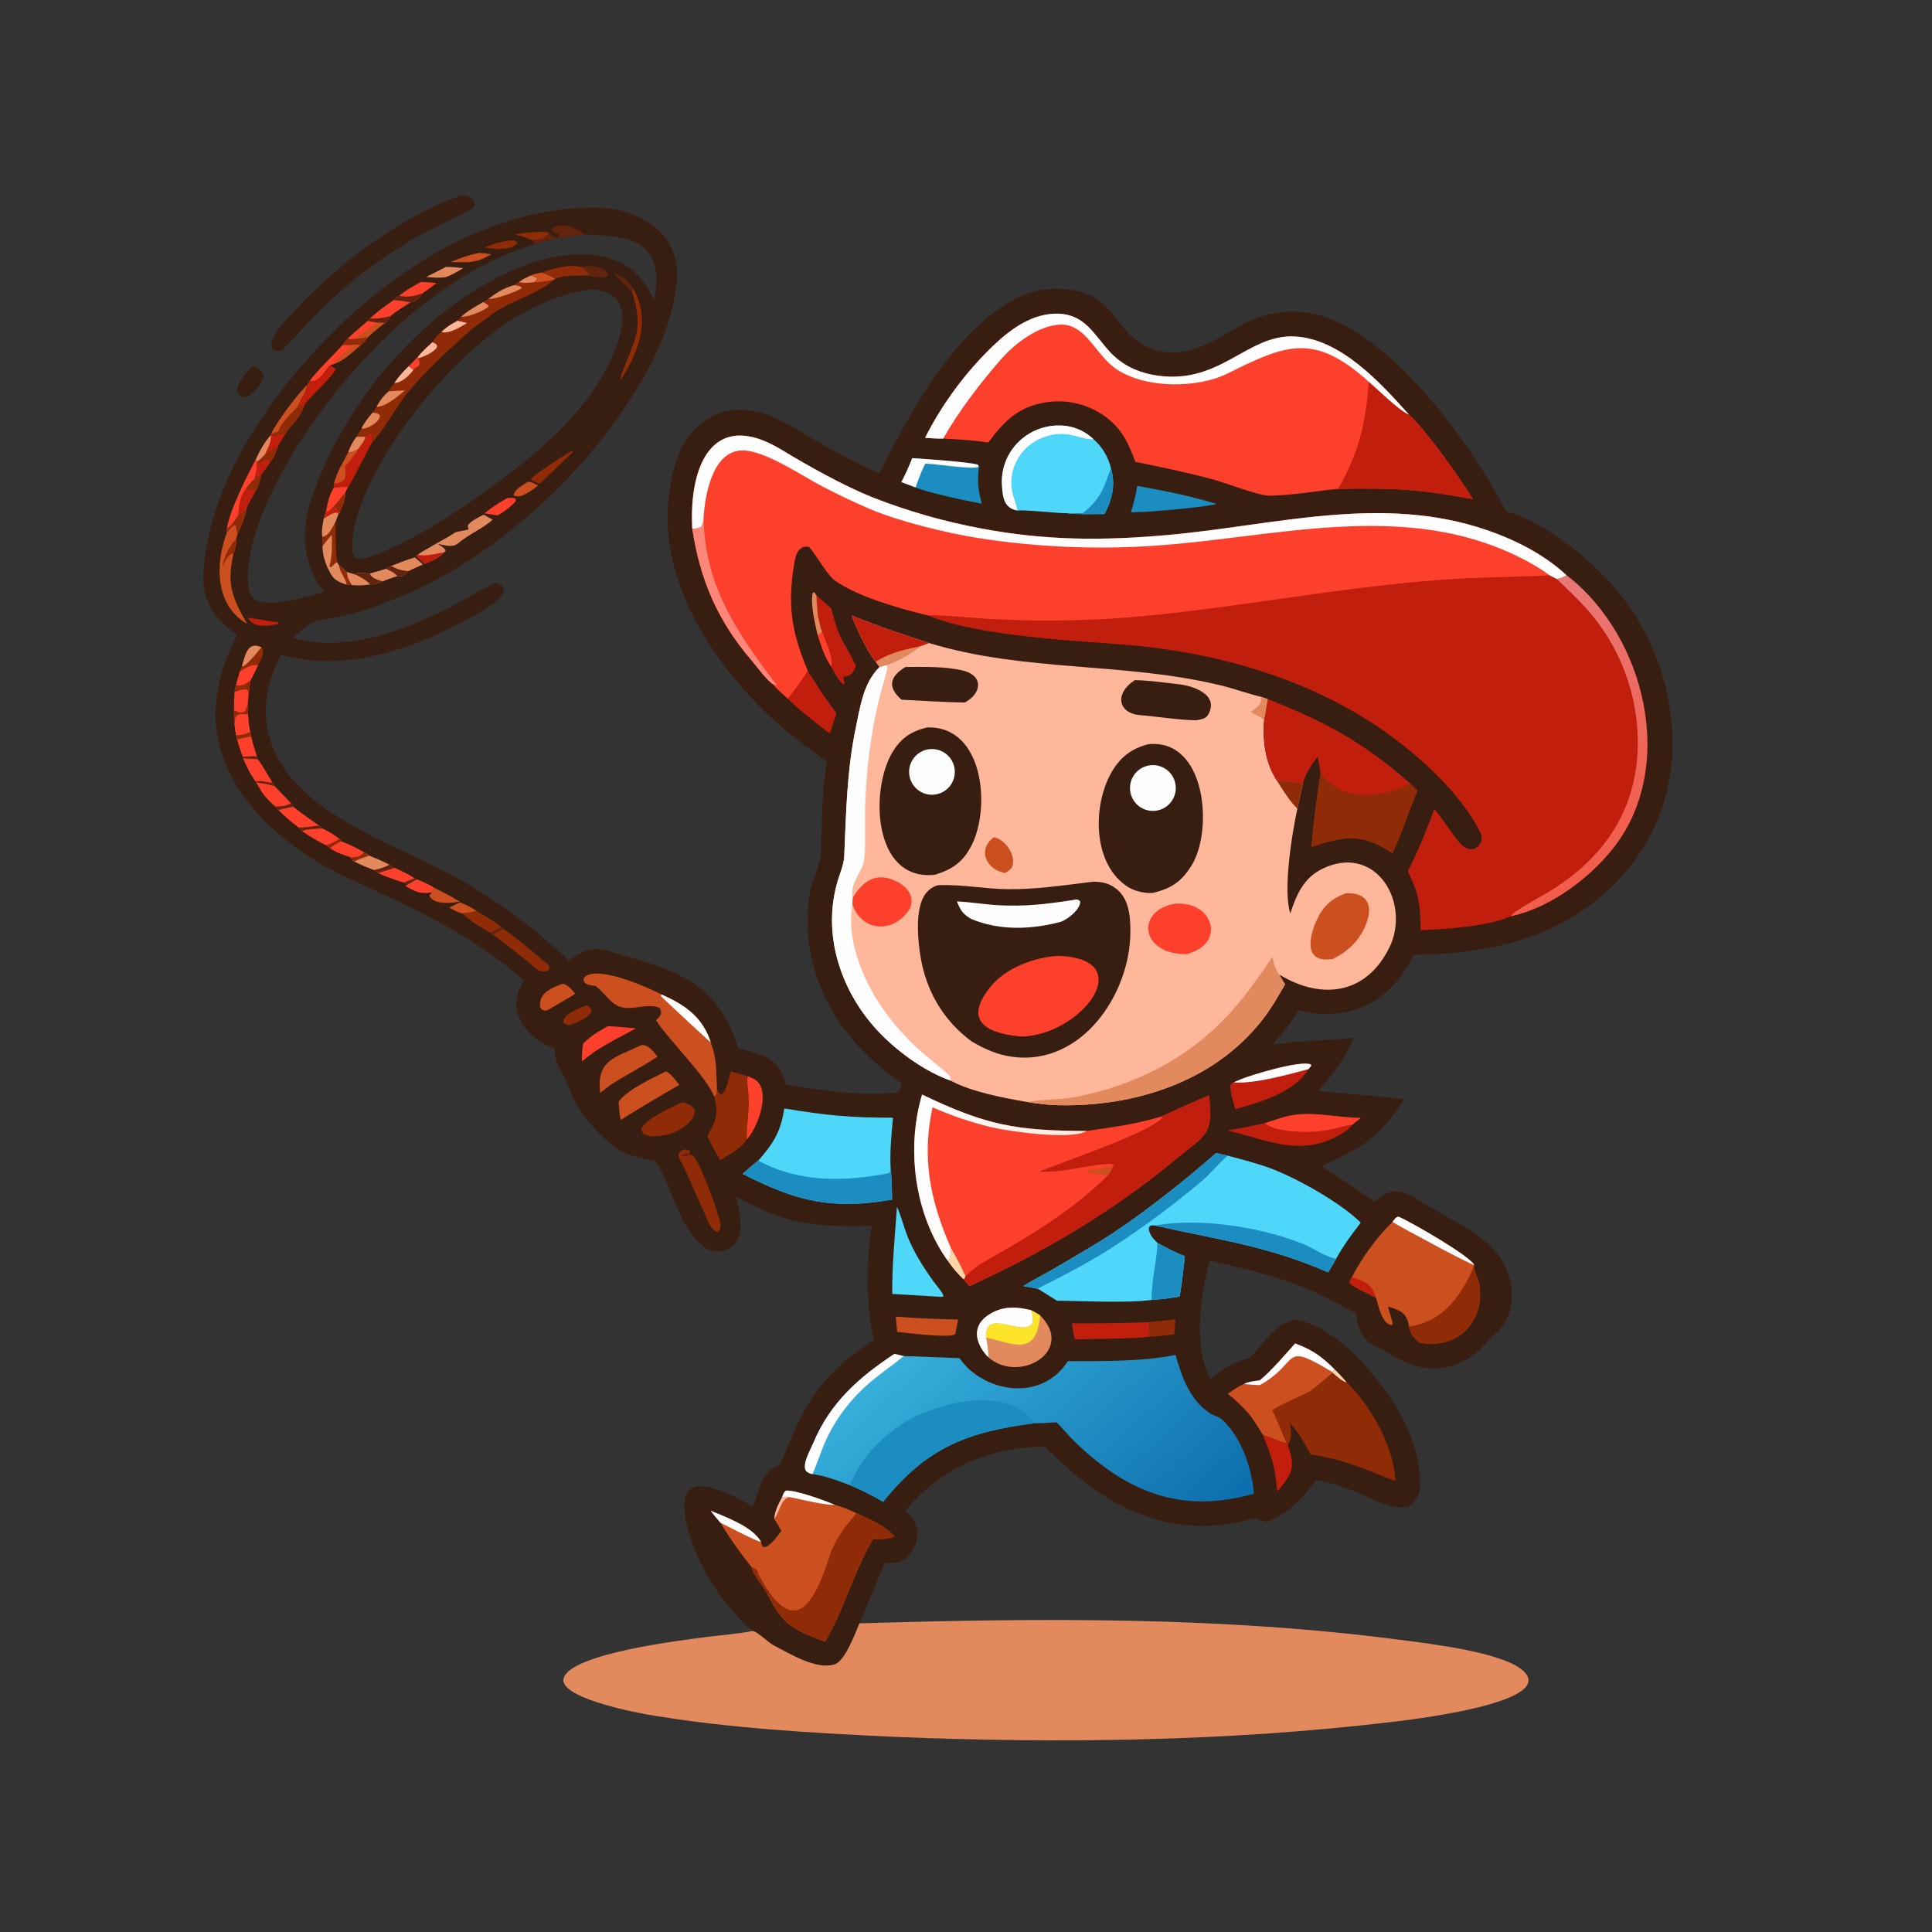 <svg xmlns="http://www.w3.org/2000/svg" xmlns:xlink="http://www.w3.org/1999/xlink" width="1440" height="1440" viewBox="0 0 1440 1440"><rect x="0" y="0" width="1440" height="1440" fill="#333333" stroke="none"/><path fill="#381E10" transform="scale(1.406 1.406)" d="M125.704 336.458C113.699 328.393 106.943 318.439 107.865 303.409C110.936 253.355 146.219 205.285 181.104 171.59C217.072 137.403 264.521 109.892 315.38 110.023C337.835 110.081 360.283 122.572 358.857 147.594C357.947 163.579 351.159 182.048 343.398 196.106C316.458 244.907 271.645 287.91 221.497 312.429C209.494 317.468 194.544 323.716 181.953 326.51C166.147 330.017 168.24 326.418 155.416 338.09C182.216 346.528 216.633 333.473 240.622 320.911C246.517 317.823 257.317 310.686 263.074 308.986C273.39 312.605 260.823 320.739 256.449 323.335C230.693 338.621 201.507 350.917 171.057 350.468C163.296 350.353 156.489 348.949 149.018 347.191C143.989 355.677 140.43 368.781 140.889 378.678C143.185 428.24 207.261 445.515 243.399 466.126C264.521 478.132 284.106 492.662 301.723 509.393C307.31 504.566 313.782 501.59 321.381 503.798C355.084 513.587 380.114 518.544 391.242 555.643C404.436 559.295 412.991 560.228 416.615 575.077C435.407 577.747 457.539 581.727 476.549 578.902L478.166 574.348C464.507 564.41 454.679 556.141 444.81 541.65C431.23 521.71 425.163 496.815 429.414 472.902C430.568 466.408 435.05 458.415 435.282 451.773C435.815 436.522 435.435 419.049 438.448 404.008C435.788 402 433.121 399.95 430.415 398.01C383.592 364.444 338.279 302.924 359.073 242.762C364.51 227.03 378.899 215.373 396.214 217.381C410.283 219.013 421.704 227.446 433.675 234.241C443.918 239.912 455.076 246.659 466.016 250.898C467.241 249.03 468.526 246.146 469.607 244.057C485.33 213.638 506.746 175.428 537.92 158.608C545.056 154.696 553.117 152.786 561.249 153.079C593.462 153.936 588.629 177.366 611.676 185.226C629.669 191.362 645.257 179.261 660.018 171.389C672.633 164.692 687.401 163.313 701.039 167.558C739.814 179.653 780.408 236.212 798.438 271.104C814.951 275.443 835.348 290.593 847.533 302.556C871.955 326.238 886.009 358.626 886.622 392.639C887.154 421.114 876.041 448.573 855.855 468.665C827.394 497.357 788.606 505.997 749.484 506.092C742.151 521.009 730.908 532.805 714.123 536.456C706.579 538.096 695.849 537.91 688.514 535.429C683.724 543.18 680.57 546.874 674.718 553.703C690.472 551.54 702.498 551.67 717.628 550.163C711.772 563.09 708.022 567.454 699.014 578.36C714.032 579.926 729.347 580.935 744.315 582.66C731.116 603.472 722.084 608.189 700.485 618.204C710.981 624.969 718.223 629.493 728.529 637.064C731.299 635.034 734.281 632.531 737.62 631.769C739.713 631.308 741.892 631.421 743.925 632.098C747.203 633.178 751.461 635.751 754.571 637.731C771.176 648.303 794.842 656.63 800.288 677.771C802.463 686.217 801.578 694.952 797.044 702.304C795.224 705.255 792.236 707.187 789.836 709.619C783.18 717.252 777.519 722.173 767.501 724.62C752.053 728.392 740.123 719.617 727.293 712.432C720.781 708.785 720.147 702.846 718.737 696.059C710.515 692.198 703.437 687.721 694.752 683.976C677.377 676.483 659.582 672.598 641.263 668.18C636.438 686.772 632.336 713.811 641.749 731.193C649.317 725.083 652.949 722.294 662.437 719.941C669.541 712.749 678.902 697.331 689.597 700.12C707.951 704.905 725.027 723.958 735.594 738.943C745.4 752.849 754.54 772.619 752.463 790.012C751.811 794.448 749.552 796.616 746.009 798.94C734.719 799.853 725.151 792.993 714.572 789.242C707.947 786.893 704.656 785.982 697.883 784.488C689.951 794.84 683.831 801.578 671.624 806.852L664.835 804.698C655.899 807.527 646.577 808.942 637.204 808.893C602.91 808.581 576.994 790.312 554.075 766.868C525.045 766.824 498.069 778.295 479.876 801.152C488.082 807.777 488.592 817.438 481.025 825.278C477.59 828.837 473.484 828.633 468.894 828.47C464.616 839.521 460.216 849.696 455.601 860.573C453.398 865.706 448.054 880.509 442.422 882.301C432.764 885.373 418.636 876.645 410.162 872.234C407.295 870.741 401.844 865.263 399.117 864.588C384.109 852.176 371.607 832.801 365.827 814.305C354.289 777.385 377.734 786.306 399.118 798.604C402.906 789.986 403.304 779.864 413.412 776.66C416.046 770.911 418.447 764.25 421.169 758.263C431.037 736.558 443.159 722.959 463.289 710.417C459.047 693.921 459.069 666.421 462.176 649.828C432.376 650.485 416.613 649.188 390.026 634.199C391.773 641.685 395.681 654.808 388.262 660.489C377.412 668.798 369.283 658.545 363.818 649.87C357.26 639.46 354.346 625.266 347.159 615.471C340.121 614.049 331.439 612.464 325.599 607.905C318.197 602.127 308.837 592.11 304.544 583.629C302.878 580.339 301.473 575.647 299.775 572.17C298.029 568.594 295.062 564.354 294.496 560.56L293.812 555.739C278.355 549.973 267.584 535.752 277.721 519.736C248.986 494.373 217.766 480.948 183.82 465.122C147.029 447.97 108.262 413.307 114.981 368.763C116.903 356.019 119.994 348.131 125.704 336.458ZM202.25 292.924C225.111 282.797 244.816 270.055 264.843 254.995C289.821 236.212 314.157 215.222 326.115 185.392C329.823 176.143 334.173 159.571 321.261 154.893C318.758 153.986 314.528 153.261 311.86 153.693C274.459 158.739 241.006 190.82 218.595 220.094C205.644 237.013 185.416 269.255 186.821 292.001C186.91 293.447 187.483 294.381 188.329 295.489C191.472 297.562 198.931 294.126 202.25 292.924ZM283.525 129.389C283.414 129.41 283.303 129.431 283.193 129.452C232.906 145.179 190.442 187.432 161.584 230.289C148.056 250.38 128.43 287.184 131.715 312.067C131.998 314.212 133.858 317.293 135.894 318.246C143.948 322.016 163.585 316.328 171.806 313.738C159.391 298.254 159.522 279.563 166.134 261.294C183.202 214.134 219.259 170.157 264.059 146.946C281.831 137.739 303.967 131.055 323.82 137.126C335.388 140.853 341.734 148.681 346.849 159.103C352.673 127.942 334.736 124.703 309.788 124.409C299.921 125.443 293.123 126.401 283.525 129.389Z"></path><path fill="#FEB79B" transform="scale(1.406 1.406)" d="M451.36 326.28C467.432 332.75 476.148 335.393 492.537 340.897C543.439 356.373 595.743 350.851 647.162 363.343C654.266 365.069 661.378 367.695 668.343 369.357L672.066 370.611C671.532 373.708 670.845 378.674 670.157 381.586C669.216 392.67 670.744 404.68 677.094 414.082C681.761 413.777 686.057 414.596 690.7 415.215L687.78 428.659C684.877 441.77 680.025 471.948 684.014 484.197C687.239 474.339 691.083 465.336 701.101 460.509C728.255 447.428 746.801 476.159 737.61 499.891C725.935 526.835 701.422 530.816 678.172 516.626C679.143 518.337 680.137 520.189 681.241 521.803C677.444 528.382 673.839 534.693 669.159 540.686C643.337 573.747 600.92 586.946 560.253 585.872C555.094 585.735 549.745 585.056 544.652 584.201C532.049 582.036 515.12 578.887 503.992 572.883C490.854 568.235 477.292 558.541 467.522 548.76C446.944 528.16 435.788 497.743 443.52 469.012C444.641 464.394 447.343 458.68 447.543 453.97C448.51 431.19 448.944 408.427 453.629 385.999C455.967 374.805 457.653 362.017 466.238 353.633L464.245 350.781C459.139 344.629 454.446 333.69 451.36 326.28Z"></path><path fill="#FDFDFD" transform="scale(1.406 1.406)" d="M469.098 352.592C469.739 352.971 470.542 353.231 470.455 353.746C469.666 358.424 467.222 365.608 466.107 370.213C464.227 377.965 462.711 385.802 461.565 393.696C459.818 405.752 458.821 417.904 458.579 430.082C458.467 437.969 458.991 448.031 458.165 455.604C457.444 462.221 450.327 467.589 452.048 476.04L451.892 479.434C448.47 497.131 457.117 518.607 466.842 533.06C473.227 542.491 480.835 551.034 489.465 558.465C493.76 562.126 498.403 565.741 502.615 569.493C503.831 570.575 504.015 571.244 503.992 572.883C490.854 568.235 477.292 558.541 467.522 548.76C446.944 528.16 435.788 497.743 443.52 469.012C444.641 464.394 447.343 458.68 447.543 453.97C448.51 431.19 448.944 408.427 453.629 385.999C455.967 374.805 457.653 362.017 466.238 353.633L469.098 352.592Z"></path><path fill="#E3895E" transform="scale(1.406 1.406)" d="M544.652 584.201C550.545 582.828 562.132 583.029 569.454 581.65C601.541 575.609 630.368 560.953 652.463 536.551C660.91 527.222 667.417 517.514 674.539 507.303C675.34 510.906 675.842 513.647 678.172 516.626C679.143 518.337 680.137 520.189 681.241 521.803C677.444 528.382 673.839 534.693 669.159 540.686C643.337 573.747 600.92 586.946 560.253 585.872C555.094 585.735 549.745 585.056 544.652 584.201Z"></path><path fill="#FC402B" transform="scale(1.406 1.406)" d="M452.048 476.04C457.767 466.347 465.266 461.8 476.185 467.739C481.258 470.498 485.237 475.812 482.127 481.974C473.903 494.827 457.018 494.296 451.892 479.434L452.048 476.04Z"></path><path fill="#C21E0E" transform="scale(1.406 1.406)" d="M451.36 326.28C467.432 332.75 476.148 335.393 492.537 340.897C491.177 341.389 488.694 342.379 487.391 342.716C483.239 346.499 474.457 351.079 469.098 352.592L466.238 353.633L464.245 350.781C459.139 344.629 454.446 333.69 451.36 326.28Z"></path><path fill="#E3895E" transform="scale(1.406 1.406)" d="M464.245 350.781C471.414 346.224 479.167 344.347 487.391 342.716C483.239 346.499 474.457 351.079 469.098 352.592L466.238 353.633L464.245 350.781Z"></path><path fill="#902B08" transform="scale(1.406 1.406)" d="M677.094 414.082C681.761 413.777 686.057 414.596 690.7 415.215L687.78 428.659C683.884 425.026 679.831 418.536 677.094 414.082Z"></path><path fill="#E3895E" transform="scale(1.406 1.406)" d="M668.343 369.357L672.066 370.611C671.532 373.708 670.845 378.674 670.157 381.586C667.841 379.99 665.497 378.745 663.046 377.377C666.184 375.015 669.315 373.624 668.343 369.357Z"></path><path fill="#381E10" transform="scale(1.406 1.406)" d="M577.001 467.697C580.925 467.077 585.348 467.498 588.895 469.319C598.465 474.292 599.316 484.908 599.231 494.46C598.937 527.264 573.323 564.939 537.011 560.274C528.899 559.232 522.199 556.223 515.158 552.134C500.308 541.221 491.074 525.629 488.042 507.47C486.506 498.269 484.904 481.59 490.631 473.797C492.232 471.618 495.409 469.277 498.11 469.201C509.862 468.87 522.369 471.212 534.085 471.366C548.3 471.553 562.951 469.462 577.001 467.697Z"></path><path fill="#FC402B" transform="scale(1.406 1.406)" d="M560.435 506.71C604.721 507.795 573.403 548.623 541.697 549.527C524.651 548.068 509.667 542.151 525.003 523.176C533.061 513.206 547.852 507.624 560.435 506.71Z"></path><path fill="#FDFDFD" transform="scale(1.406 1.406)" d="M568.441 477.174C570.504 476.779 571.114 476.402 572.597 477.793C573.036 481.971 565.517 487.843 561.961 488.771C546.46 492.816 529.699 493.431 514.727 487.088C510.176 484.373 509.175 482.504 507.281 477.858C514.053 478.125 522.01 479.469 529.072 479.861C543.307 480.652 554.57 479.294 568.441 477.174Z"></path><path fill="#381E10" transform="scale(1.406 1.406)" d="M608.527 394.555C639.363 391.117 643.39 440.061 631.578 458.954C626.237 467.496 621.032 470.775 611.713 473.253C607.829 473.933 601.596 472.438 598.285 470.397C579.076 458.557 579.063 427.26 589.145 409.571C593.817 401.375 599.728 396.912 608.527 394.555Z"></path><path fill="#FDFDFD" transform="scale(1.406 1.406)" d="M609.066 405.777C615.671 404.617 621.965 409.033 623.124 415.639C624.282 422.244 619.866 428.538 613.26 429.696C606.655 430.853 600.363 426.437 599.205 419.833C598.047 413.229 602.461 406.936 609.066 405.777Z"></path><path fill="#381E10" transform="scale(1.406 1.406)" d="M491.504 385.611C521.583 384.741 525.279 428.176 515.026 448.177C510.481 457.042 504.811 460.887 495.572 463.739C462.484 467.249 461.169 418.178 473.259 398.511C477.855 391.033 483.135 387.652 491.504 385.611Z"></path><path fill="#FDFDFD" transform="scale(1.406 1.406)" d="M492.337 397.188C496.657 396.572 500.974 398.325 503.642 401.778C506.31 405.232 506.916 409.852 505.229 413.877C503.542 417.901 499.822 420.708 495.49 421.228C488.894 422.018 482.891 417.353 482.027 410.767C481.163 404.18 485.76 398.125 492.337 397.188Z"></path><path fill="#381E10" transform="scale(1.406 1.406)" d="M601.547 360.557C609.366 360.681 616.928 361.853 624.689 362.698C632.904 363.593 646.659 368.447 640.322 379.082C639.135 381.073 636.17 381.487 634.132 381.847C626.017 381.806 612.781 379.766 604.315 379.1C592.895 378.203 590.469 367.783 601.547 360.557Z"></path><path fill="#CB4F1F" transform="scale(1.406 1.406)" d="M713.303 473.562C723.862 472.894 728.033 478.987 724.578 488.782C721.379 497.852 715.121 504.128 706.616 508.32C691.47 510.86 693.578 497.785 697.768 488.305C701.16 480.629 705.542 476.517 713.303 473.562Z"></path><path fill="#381E10" transform="scale(1.406 1.406)" d="M480.096 353.574C489.716 353.515 501.255 353.223 510.533 355.499C521.318 358.144 520.681 367.443 511.441 372.424C500.529 372.239 488.885 371.465 477.935 370.924C470.155 364.234 471.808 358.364 480.096 353.574Z"></path><path fill="#FC402B" transform="scale(1.406 1.406)" d="M622.484 479.129C630.084 478.313 638.799 481.343 641.368 489.188C642.335 492.059 642.072 495.202 640.641 497.872C638.228 502.418 633.76 504.301 629.151 505.791C604.969 506.242 601.603 483.14 622.484 479.129Z"></path><path fill="#CB4F1F" transform="scale(1.406 1.406)" d="M526.809 443.811C532.628 444.898 537.911 452.283 536.948 458.223C536.559 460.618 534.797 461.531 532.918 462.758C523.978 461.647 517.261 451.146 526.809 443.811Z"></path><path fill="#C21E0E" transform="scale(1.406 1.406)" d="M366.985 280.293C365.154 247.223 377.557 216.122 414.348 238.444C428.499 247.03 447.129 257.47 462.492 263.642C481.155 270.958 500.47 276.485 520.178 280.151C554.198 286.601 584.666 286.681 618.935 283.626C675.719 278.565 732.501 261.742 788.489 281.106C803.649 286.349 818.574 293.946 830.432 304.935C872.378 337.139 889.361 407.255 854.654 450.318C841.775 466.298 821.172 481.436 800.849 485.73C789.366 491.031 766.01 492.68 753.022 493.062C753.075 479.886 752.11 473.543 746.274 461.912C752.164 450.292 755.793 441.029 760.404 428.82C763.447 432.629 766.051 436.432 769.011 440.47C771.725 443.974 775.766 451.383 781.154 450.003C784.73 448.969 786.486 444.918 784.796 441.482C776.565 424.753 761.416 409.598 747.438 398.007C710.288 367.2 663.818 350.667 616.498 343.97C598.489 341.421 580.288 340.764 562.188 339.157C543.287 337.561 509.085 333.84 492.006 326.254C477.429 322.688 455.225 316.559 442.82 307.883C438.426 304.81 432.798 294.147 429.083 290.097C428.542 289.507 425.973 289.729 424.997 290.326C422.432 291.894 421.548 295.319 421.096 298.066C417.307 321.072 419.447 334.686 428.265 355.774C425.549 359.98 420.991 366.509 417.681 370.372C414.864 367.876 412.044 365.516 409.611 362.638C406.102 360.109 401.384 353.564 398.419 350.096C380.39 329.004 371.217 307.644 366.985 280.293Z"></path><path fill="#FC402B" transform="scale(1.406 1.406)" d="M366.985 280.293C365.154 247.223 377.557 216.122 414.348 238.444C428.499 247.03 447.129 257.47 462.492 263.642C481.155 270.958 500.47 276.485 520.178 280.151C554.198 286.601 584.666 286.681 618.935 283.626C675.719 278.565 732.501 261.742 788.489 281.106C803.649 286.349 818.574 293.946 830.432 304.935C828.277 306.306 827.863 306.389 825.359 306.981L821.416 304.939C807.01 305.863 792.67 305.819 778.297 306.509C762.094 307.313 745.926 308.709 729.825 310.695C683.544 315.953 635.318 324.95 589.156 327.943C568.053 329.215 546.896 329.294 525.785 328.18C518.61 327.816 498.181 325.816 492.006 326.254C477.429 322.688 455.225 316.559 442.82 307.883C438.426 304.81 432.798 294.147 429.083 290.097C428.542 289.507 425.973 289.729 424.997 290.326C422.432 291.894 421.548 295.319 421.096 298.066C417.307 321.072 419.447 334.686 428.265 355.774C425.549 359.98 420.991 366.509 417.681 370.372C414.864 367.876 412.044 365.516 409.611 362.638C406.102 360.109 401.384 353.564 398.419 350.096C380.39 329.004 371.217 307.644 366.985 280.293Z"></path><path fill="#FDFDFD" transform="scale(1.406 1.406)" d="M366.985 280.293C365.154 247.223 377.557 216.122 414.348 238.444C428.499 247.03 447.129 257.47 462.492 263.642C481.155 270.958 500.47 276.485 520.178 280.151C554.198 286.601 584.666 286.681 618.935 283.626C675.719 278.565 732.501 261.742 788.489 281.106C803.649 286.349 818.574 293.946 830.432 304.935C828.277 306.306 827.863 306.389 825.359 306.981L821.416 304.939C813.729 299.111 801.955 293.35 793.012 289.894C735.397 267.626 672.429 285.091 613.024 289.23C581.34 291.459 549.505 290.091 518.129 285.151C501.412 282.484 476.364 276.336 460.883 269.732C452.5 266.107 444.247 262.189 436.138 257.987C425.181 252.21 407.84 240.412 395.882 238.907C378.222 236.683 373.716 261.554 372.955 274.818C372.698 276.738 372.765 277.969 371.516 279.411C369.923 280.251 368.779 280.17 366.985 280.293Z"></path><path fill="#FE8679" transform="scale(1.406 1.406)" d="M366.985 280.293C368.779 280.17 369.923 280.251 371.516 279.411C372.765 277.969 372.698 276.738 372.955 274.818C373.676 304.766 385.125 326.358 402.15 350.194C404.348 353.27 410.011 361.272 412.373 363.609C411.115 362.993 410.953 362.74 409.611 362.638C406.102 360.109 401.384 353.564 398.419 350.096C380.39 329.004 371.217 307.644 366.985 280.293Z"></path><defs><linearGradient id="gradient_0" gradientUnits="userSpaceOnUse" x1="856.502" y1="455.496" x2="783.438" y2="333.741"><stop offset="0" stop-color="#F25D4B"></stop><stop offset="1" stop-color="#E87977"></stop></linearGradient></defs><path fill="url(#gradient_0)" transform="scale(1.406 1.406)" d="M830.432 304.935C872.378 337.139 889.361 407.255 854.654 450.318C841.775 466.298 821.172 481.436 800.849 485.73C802.322 482.986 815.958 475.805 819.817 473.505C850.499 455.216 868.934 428.52 868.212 391.353C867.655 367.843 859.363 345.172 844.619 326.851C839.249 320.248 831.583 312.95 825.359 306.981C827.863 306.389 828.277 306.306 830.432 304.935Z"></path><path fill="#FC402B" transform="scale(1.406 1.406)" d="M490.391 232.103C499.317 214.23 512.135 197.003 526.584 183.193C535.997 174.196 547.711 165.742 561.354 166.302C575.393 166.879 580.158 177.718 588.492 186.671C594.43 193.05 602.12 196.949 610.633 198.604C646.165 205.51 660.586 177.021 686.336 178.365C710.653 179.634 731.66 202.717 746.906 219.766C756.508 228.705 773.794 253.19 780.823 264.58C751.504 259.22 739.708 258.605 709.376 259.152C698.467 260.123 682.942 262.94 672.488 262.744C666.906 262.64 649.877 256.037 643.051 254.186C629.117 250.407 616.002 247.728 601.878 244.798C598.071 234.842 594.902 227.456 585.994 220.908C576.86 214.223 565.422 211.489 554.251 213.319C539.907 215.526 532.129 223.493 523.9 234.591C516.234 233.381 507.804 232.919 500.042 232.508C496.596 232.564 493.835 232.358 490.391 232.103Z"></path><path fill="#C21E0E" transform="scale(1.406 1.406)" d="M725.652 202.418C730.57 206.59 741.887 217.868 746.906 219.766C756.508 228.705 773.794 253.19 780.823 264.58C751.504 259.22 739.708 258.605 709.376 259.152C720.535 239.625 723.894 224.594 725.652 202.418Z"></path><path fill="#FDFDFD" transform="scale(1.406 1.406)" d="M490.391 232.103C499.317 214.23 512.135 197.003 526.584 183.193C535.997 174.196 547.711 165.742 561.354 166.302C575.393 166.879 580.158 177.718 588.492 186.671C594.43 193.05 602.12 196.949 610.633 198.604C646.165 205.51 660.586 177.021 686.336 178.365C710.653 179.634 731.66 202.717 746.906 219.766C741.887 217.868 730.57 206.59 725.652 202.418C696.149 175.806 681.342 182.904 650.361 198.171C633.432 206.513 601.673 206.157 587.755 192.322C579.805 185.028 574.154 171.658 562.142 172.07C550.546 172.469 538.034 182.078 530.724 190.391C520.152 202.411 507.765 218.557 500.042 232.508C496.596 232.564 493.835 232.358 490.391 232.103Z"></path><defs><linearGradient id="gradient_1" gradientUnits="userSpaceOnUse" x1="606.717" y1="840.538" x2="490.183" y2="708.135"><stop offset="0" stop-color="#0D6DAD"></stop><stop offset="1" stop-color="#35AFDA"></stop></linearGradient></defs><path fill="url(#gradient_1)" transform="scale(1.406 1.406)" d="M474.133 717.713L479.021 718.873C488.879 719.188 498.734 719.556 508.588 719.979C510.613 722.534 512.426 724.875 514.968 726.93C530.858 739.775 554.461 739.772 566.098 721.563C584.26 721.518 605.413 721.898 623.188 718.251C626.537 730.081 630.687 742.124 641.492 749.24C642.884 750.157 646.401 751.269 647.493 752.224C657.983 761.393 663.712 778.499 664.708 791.876C626.922 802.514 598.167 791.691 569.946 764.46C566.505 761.14 563.474 757.362 560.148 753.996C556.866 754.152 551.746 754.551 548.597 754.443C512.957 759.101 491.387 767.16 468.166 796.143C462.491 792.783 456.585 789.83 450.492 787.306C444.65 785.102 436.682 782.081 430.579 781.46C428.831 780.91 428.489 780.904 427.127 779.611C425.326 775.72 429.46 768.982 431.115 764.998C439.978 743.668 455.265 730.168 474.133 717.713Z"></path><path fill="#1B8DC1" transform="scale(1.406 1.406)" d="M450.492 787.306C456.498 774.006 462.76 766.553 474.35 757.571C491.451 744.32 533.259 732.652 548.597 754.443C512.957 759.101 491.387 767.16 468.166 796.143C462.491 792.783 456.585 789.83 450.492 787.306Z"></path><path fill="#FDFDFD" transform="scale(1.406 1.406)" d="M474.133 717.713L479.021 718.873C473.576 723.545 467.793 727.323 462.224 731.958C451.089 741.224 442.395 752.706 436.698 766.052C435.832 768.08 431.294 780.852 430.579 781.46C428.831 780.91 428.489 780.904 427.127 779.611C425.326 775.72 429.46 768.982 431.115 764.998C439.978 743.668 455.265 730.168 474.133 717.713Z"></path><path fill="#FC402B" transform="scale(1.406 1.406)" d="M488.795 580.235C522.886 596.551 538.582 599.405 576.145 599.548C592.269 597.061 600.166 596.402 615.963 591.78C624.173 587.918 632.468 584.241 640.843 580.753C643.658 601.887 638.395 601.924 623.659 614.194C589.959 642.25 553.613 663.56 513.894 681.798C513.113 680.895 511.506 679.132 510.87 678.242C507.41 674.945 505.34 672.479 502.618 668.611C500.566 665.783 498.692 662.831 497.006 659.771C484.005 636.097 481.181 606.092 488.795 580.235Z"></path><path fill="#C21E0E" transform="scale(1.406 1.406)" d="M615.963 591.78C624.173 587.918 632.468 584.241 640.843 580.753C643.658 601.887 638.395 601.924 623.659 614.194C589.959 642.25 553.613 663.56 513.894 681.798C513.113 680.895 511.506 679.132 510.87 678.242L511.868 676.589C514.996 673.126 519.705 669.981 523.764 667.708C546.596 654.921 568.291 641.72 587.147 623.26C588.12 622.157 589.308 619.593 590.025 618.197L590.752 617.503C588.172 615.565 566.042 620.432 561.418 620.769C557.561 621.049 555.051 621.274 550.819 621.193C564.404 615.322 606.323 601.801 616.083 592.749L615.963 591.78Z"></path><defs><linearGradient id="gradient_2" gradientUnits="userSpaceOnUse" x1="570.396" y1="626.874" x2="484.547" y2="623.281"><stop offset="0" stop-color="#FDE8DE"></stop><stop offset="1" stop-color="white"></stop></linearGradient></defs><path fill="url(#gradient_2)" transform="scale(1.406 1.406)" d="M488.795 580.235C522.886 596.551 538.582 599.405 576.145 599.548C567.97 604.575 534.627 599.733 525.253 597.497C514.659 594.929 504.315 591.418 494.347 587.005C488.46 613.95 493.186 636.829 504.201 661.749C504.013 664.711 504.077 665.938 502.618 668.611C500.566 665.783 498.692 662.831 497.006 659.771C484.005 636.097 481.181 606.092 488.795 580.235Z"></path><path fill="#FDD5A8" transform="scale(1.406 1.406)" d="M504.201 661.749C507.036 666.546 509.596 671.501 511.868 676.589L510.87 678.242C507.41 674.945 505.34 672.479 502.618 668.611C504.077 665.938 504.013 664.711 504.201 661.749Z"></path><path fill="#CB4F1F" transform="scale(1.406 1.406)" d="M574.422 621.238C579.74 620.058 584.613 618.912 590.025 618.197C589.308 619.593 588.12 622.157 587.147 623.26L574.422 621.238Z"></path><path fill="#4ED7F9" transform="scale(1.406 1.406)" d="M644.66 611.238L650.87 612.641C657.815 614.509 667.781 617.075 674.349 619.64C688.702 625.245 710.562 637.549 721.363 648.144C716.033 655.069 712.642 659.607 708.275 667.322C707.083 669.654 705.452 672.241 704.094 674.52C672.194 660.45 645.657 657.214 612.049 649.633C609.686 649.733 610.528 649.262 609.128 650.498C608.482 653.614 611.474 656.861 613.568 658.857C618.488 661.542 622.834 663.92 628.132 665.906C627.384 672.231 626.525 681.249 625.284 687.307C620.268 688.181 615.586 688.831 610.488 689.111C598.213 690.869 573.111 689.668 560.251 689.496C556.844 687.393 553.668 685.264 550.184 683.19C547.602 682.747 545.024 682.274 542.453 681.773C546.528 679.131 552.432 676.127 556.803 673.636C565.52 668.591 574.189 663.462 582.808 658.251C602.589 646.064 627.396 626.497 644.66 611.238Z"></path><path fill="#1B8DC1" transform="scale(1.406 1.406)" d="M644.66 611.238L650.87 612.641L650.247 613.137C646.714 616.006 641.889 621.976 637.617 625.635C622.858 638.138 607.342 649.719 591.157 660.312C580.036 667.55 568.339 673.883 556.487 679.862C554.262 680.984 552.312 681.856 550.184 683.19C547.602 682.747 545.024 682.274 542.453 681.773C546.528 679.131 552.432 676.127 556.803 673.636C565.52 668.591 574.189 663.462 582.808 658.251C602.589 646.064 627.396 626.497 644.66 611.238Z"></path><path fill="#1B8DC1" transform="scale(1.406 1.406)" d="M612.049 649.633C636.192 645.46 667.895 650.356 690.452 659.284C696.773 661.786 701.864 666.061 708.275 667.322C707.083 669.654 705.452 672.241 704.094 674.52C672.194 660.45 645.657 657.214 612.049 649.633Z"></path><path fill="#1B8DC1" transform="scale(1.406 1.406)" d="M613.568 658.857C618.488 661.542 622.834 663.92 628.132 665.906C627.384 672.231 626.525 681.249 625.284 687.307C620.268 688.181 615.586 688.831 610.488 689.111C610.388 678.185 613.278 668.839 613.568 658.857Z"></path><path fill="#CB4F1F" transform="scale(1.406 1.406)" d="M414.639 793.588C415.489 791.665 415.354 790.988 416.807 790.168C422.48 790.055 436.83 795.306 442.525 797.706C446.72 798.861 450.094 800.328 454.032 802.178C461.071 805.348 468.998 808.719 474.21 814.54C469.968 815.845 467.172 816.088 462.722 816.038C452.195 834.138 447.549 853.027 437.398 870.296C420.617 863.875 415.316 862.002 406.841 845.117C404.528 840.509 399.95 836.139 398.203 830.466C392.247 823.118 386.809 815.365 381.929 807.263C380.153 805.15 378.362 803.091 376.739 800.859C384.997 804.289 399.043 809.365 403.437 817.376C403.763 818.862 403.64 818.96 404.618 820.067L405.923 820.072C409.436 818.271 411.772 814.735 414.198 811.606C412.894 809.158 411.894 807.438 410.427 805.107C410.942 800.449 412.556 797.715 414.639 793.588Z"></path><path fill="#902B08" transform="scale(1.406 1.406)" d="M454.032 802.178C461.071 805.348 468.998 808.719 474.21 814.54C469.968 815.845 467.172 816.088 462.722 816.038C452.195 834.138 447.549 853.027 437.398 870.296C420.617 863.875 415.316 862.002 406.841 845.117C404.528 840.509 399.95 836.139 398.203 830.466C400.392 831.528 401.146 831.902 402.139 834.012L401.495 833.542C418.787 866.901 430.209 855.013 439.269 826.364C442.47 816.245 447.282 810.119 454.032 802.178Z"></path><path fill="#FDFDFD" transform="scale(1.406 1.406)" d="M376.739 800.859C384.997 804.289 399.043 809.365 403.437 817.376C401.005 817.249 385.87 809.017 381.929 807.263C380.153 805.15 378.362 803.091 376.739 800.859Z"></path><path fill="#FDFDFD" transform="scale(1.406 1.406)" d="M414.639 793.588C415.489 791.665 415.354 790.988 416.807 790.168C422.48 790.055 436.83 795.306 442.525 797.706C437.778 798.127 424.209 794.748 418.546 793.611C417.287 793.362 415.962 793.531 414.639 793.588Z"></path><path fill="#FEB79B" transform="scale(1.406 1.406)" d="M410.427 805.107C410.942 800.449 412.556 797.715 414.639 793.588C415.962 793.531 417.287 793.362 418.546 793.611C413.63 794.76 413.605 801.373 410.427 805.107Z"></path><path fill="#C21E0E" transform="scale(1.406 1.406)" d="M672.066 370.611C702.512 382.512 722.693 393.498 747.533 415.29L751.408 419.172C746.293 430.934 744.119 440.072 738.06 452.295C735.829 450.741 733.489 449.35 731.057 448.133C718.23 441.636 708.097 444.752 695.306 448.938C695.747 440.162 698.524 418.774 700.08 409.933C699.619 406.963 699.128 403.997 698.607 401.036C695.329 405.191 692.104 410.061 690.7 415.215C686.057 414.596 681.761 413.777 677.094 414.082C670.744 404.68 669.216 392.67 670.157 381.586C670.845 378.674 671.532 373.708 672.066 370.611Z"></path><path fill="#902B08" transform="scale(1.406 1.406)" d="M700.08 409.933C706.532 417.395 711.52 420.323 721.675 421.324C729.069 422.053 741.257 419.171 747.533 415.29L751.408 419.172C746.293 430.934 744.119 440.072 738.06 452.295C735.829 450.741 733.489 449.35 731.057 448.133C718.23 441.636 708.097 444.752 695.306 448.938C695.747 440.162 698.524 418.774 700.08 409.933Z"></path><path fill="#902B08" transform="scale(1.406 1.406)" d="M686.573 712.179C695.62 715.558 700.596 718.973 707.442 725.878C709.944 728.308 711.64 730.166 713.93 732.807C726.742 745.09 739.096 767.269 739.665 785.058C720.683 778.098 716.075 774.612 694.738 771.006C690.601 763.475 689.481 760.725 683.716 754.373C684.425 758.623 685.27 762.13 682.661 766.032L682.022 765.133C678.657 764.48 673.475 761.93 669.494 760.669C663.167 750.002 660.399 746.799 650.962 738.861C654.189 736.598 655.898 735.352 659.431 733.642C662.032 732.388 664.968 732.161 667.839 731.757C674.028 726.628 681.087 718.332 686.573 712.179Z"></path><path fill="#CB4F1F" transform="scale(1.406 1.406)" d="M686.573 712.179C695.62 715.558 700.596 718.973 707.442 725.878L706.324 727.37L706.417 727.695C704.327 729.442 696.183 736.524 694.452 737.456C687.991 740.934 680.824 743.448 674.46 747.46C677.079 753.308 679.6 759.2 682.022 765.133C678.657 764.48 673.475 761.93 669.494 760.669C663.167 750.002 660.399 746.799 650.962 738.861C654.189 736.598 655.898 735.352 659.431 733.642C662.032 732.388 664.968 732.161 667.839 731.757C674.028 726.628 681.087 718.332 686.573 712.179Z"></path><path fill="#FDFDFD" transform="scale(1.406 1.406)" d="M686.573 712.179C695.62 715.558 700.596 718.973 707.442 725.878L706.324 727.37C678.726 710.741 689.857 721.843 667.91 734.27C666.09 734.168 660.928 733.974 659.431 733.642C662.032 732.388 664.968 732.161 667.839 731.757C674.028 726.628 681.087 718.332 686.573 712.179Z"></path><path fill="#FDD5A8" transform="scale(1.406 1.406)" d="M707.442 725.878C709.944 728.308 711.64 730.166 713.93 732.807C711.855 732.69 708.197 729.165 706.417 727.695L706.324 727.37L707.442 725.878Z"></path><path fill="#4ED7F9" transform="scale(1.406 1.406)" d="M415.76 587.6C437.931 591.318 450.97 592.522 473.395 592.506C472.545 601.451 471.587 611.625 472.199 620.592C472.662 622.237 472.862 633.568 472.924 635.938C440.711 641.539 421.778 636.68 393.655 622.263C396.483 619.767 399.007 617.569 401.978 615.252C409.961 606.27 414.027 599.601 415.76 587.6Z"></path><path fill="#1B8DC1" transform="scale(1.406 1.406)" d="M393.655 622.263C396.483 619.767 399.007 617.569 401.978 615.252C423.087 626.792 447.201 626.573 470.306 622.08C471.53 621.842 471.734 621.542 472.199 620.592C472.662 622.237 472.862 633.568 472.924 635.938C440.711 641.539 421.778 636.68 393.655 622.263Z"></path><path fill="#CB4F1F" transform="scale(1.406 1.406)" d="M738.162 647.775C739.567 646.063 739.505 645.548 741.254 644.932C747.063 647.216 779.617 665.965 781.505 670.619L781.395 671.141C781.351 674.248 783.843 678.04 784.262 681.017C787.071 700.965 772.606 715.496 752.574 711.805C749.164 708.556 747.995 707.887 746.969 703.24C745.776 695.884 742.349 694.662 735.865 692.639C736.362 695.597 738.705 701.069 738.076 702.425C732.656 702.533 730.855 692.263 729.424 687.97C725.419 685.759 718.693 683.003 715.728 680.435C715.308 678.737 715.53 679.161 716.62 677.099C721.773 667.086 730.008 655.534 738.162 647.775Z"></path><path fill="#902B08" transform="scale(1.406 1.406)" d="M781.395 671.141C781.351 674.248 783.843 678.04 784.262 681.017C787.071 700.965 772.606 715.496 752.574 711.805C749.164 708.556 747.995 707.887 746.969 703.24C765.116 700.501 774.657 687.081 781.395 671.141Z"></path><path fill="#FDFDFD" transform="scale(1.406 1.406)" d="M738.162 647.775C739.567 646.063 739.505 645.548 741.254 644.932C747.063 647.216 779.617 665.965 781.505 670.619C778.68 670.059 742.057 650.239 738.162 647.775Z"></path><path fill="#C21E0E" transform="scale(1.406 1.406)" d="M729.424 687.97C725.419 685.759 718.693 683.003 715.728 680.435C715.308 678.737 715.53 679.161 716.62 677.099C723.221 678.955 727.531 680.776 729.424 687.97Z"></path><path fill="#4ED7F9" transform="scale(1.406 1.406)" d="M539.355 270.615C532.293 269.416 531.562 263.689 531.167 257.236C530.637 249.201 533.424 241.3 538.877 235.376C544.375 229.385 552.05 225.854 560.177 225.578C567.632 225.302 574.292 227.744 579.698 232.835C584.355 236.789 587.59 242.477 588.996 248.399C591.444 257.016 589.557 264.746 585.558 272.496C581.371 272.511 569.454 272.782 565.807 272.071C558.252 272.002 545.624 270.251 539.355 270.615Z"></path><path fill="#FDFDFD" transform="scale(1.406 1.406)" d="M539.355 270.615C532.293 269.416 531.562 263.689 531.167 257.236C530.637 249.201 533.424 241.3 538.877 235.376C544.375 229.385 552.05 225.854 560.177 225.578C567.632 225.302 574.292 227.744 579.698 232.835C575.943 233.025 571.411 231.315 567.656 230.559C558.908 228.799 549.471 231.845 543.291 238.255C538.408 243.3 535.825 250.137 536.153 257.151C536.401 262.014 538.355 265.873 539.355 270.615Z"></path><path fill="#1B8DC1" transform="scale(1.406 1.406)" d="M588.996 248.399C591.444 257.016 589.557 264.746 585.558 272.496C581.371 272.511 569.454 272.782 565.807 272.071C568.294 271.935 571.522 272.003 574.071 271.991C580.332 266.888 583.228 263.103 586.265 255.503C587.004 253.65 587.845 250.774 588.653 249.096L588.996 248.399Z"></path><path fill="#CB4F1F" transform="scale(1.406 1.406)" d="M315.837 522.706C313.611 522.361 311.814 522.35 310.078 521.018C309.117 519.267 309.216 520.145 309.608 518.319C315.877 511.066 343.34 523.428 350.625 527.136C362.093 532.246 371.494 538.266 376.095 550.593C376.333 551.235 376.556 551.883 376.765 552.536C380.205 561.808 379.525 567.084 380.07 576.851C380.065 579.419 380.269 579.595 378.782 581.571C373.935 570.101 356.454 553.577 347.751 540.947C349.839 538.886 351.496 537.233 349.664 534.348C346.309 532.593 339.988 533.69 336.147 534.163C324.565 535.588 323.382 528.825 315.837 522.706Z"></path><path fill="#FDFDFD" transform="scale(1.406 1.406)" d="M376.765 552.536C375.743 551.871 351.451 529.341 350.382 528.018L350.625 527.136C362.093 532.246 371.494 538.266 376.095 550.593C376.333 551.235 376.556 551.883 376.765 552.536Z"></path><path fill="#E3895E" transform="scale(1.406 1.406)" d="M523.855 719.47C516.554 711.741 514.851 702.261 525.176 696.322C532.288 692.231 539.115 692.689 546.712 694.593C548.117 695.385 550.121 696.428 551.394 697.334C570.278 716.076 540.295 733.891 523.855 719.47Z"></path><path fill="#FDFDFD" transform="scale(1.406 1.406)" d="M523.855 719.47C516.554 711.741 514.851 702.261 525.176 696.322C532.288 692.231 539.115 692.689 546.712 694.593C547.443 697.392 548.194 699.472 547.016 702.108C540.679 708.272 522.584 693.511 522.681 708.651C522.701 708.783 522.72 708.915 522.74 709.046C523.208 711.964 524.188 716.717 523.855 719.47Z"></path><path fill="#FCE528" transform="scale(1.406 1.406)" d="M546.712 694.593C548.117 695.385 550.121 696.428 551.394 697.334C549.338 719.392 537.704 712.404 522.74 709.046C522.72 708.915 522.701 708.783 522.681 708.651C522.584 693.511 540.679 708.272 547.016 702.108C548.194 699.472 547.443 697.392 546.712 694.593Z"></path><path fill="#902B08" transform="scale(1.406 1.406)" d="M387.249 568.114C390.273 568.671 393.455 569.71 396.421 570.595C399.86 571.903 401.894 572.689 403.369 576.277C406.53 583.962 401.114 598.222 395.902 603.98C392.68 608.995 386.841 611.968 381.773 614.966C379.091 610.515 377.252 606.978 374.945 602.371C379.786 593.092 380.926 591.654 378.782 581.571C380.269 579.595 380.065 579.419 380.07 576.851C380.462 578.693 380.543 579.23 382.096 580.14L383.058 579.759C385.617 576.634 386.362 572.039 387.249 568.114Z"></path><path fill="#FC402B" transform="scale(1.406 1.406)" d="M396.421 570.595C399.86 571.903 401.894 572.689 403.369 576.277C406.53 583.962 401.114 598.222 395.902 603.98C395.601 596.193 397.633 587.747 396.768 579.796C396.52 577.513 395.775 572.566 396.421 570.595Z"></path><path fill="#902B08" transform="scale(1.406 1.406)" d="M242.659 169.974L247.696 171.164C249.991 172.66 249.352 171.818 250.391 174.23C238.948 184.338 226.134 196.095 216.293 207.891C211.018 214.213 202.999 228.84 197.23 234.63C197.072 232.793 197.559 231.304 196.933 229.557C195.214 229.792 195.237 230.236 193.633 231.579L189.02 231.516C189.502 230.454 190.988 228.138 191.651 227.035C192.99 224.335 195.548 220.987 197.535 218.722C197.816 218.182 199.297 216.082 199.714 215.467C201.521 212.151 203.185 209.997 205.955 207.472C206.648 206.239 208.209 204.234 209.094 203.018C211.435 199.383 213.675 197.121 216.714 194.097L221.489 189.243C223.951 186.091 226.309 184.082 229.267 181.38C230.863 178.688 231.805 177.919 234.031 175.875C236.937 173.206 239.232 171.778 242.659 169.974Z"></path><path fill="#E3895E" transform="scale(1.406 1.406)" d="M205.955 207.472L214.636 206.965C210.893 210.11 205.357 214.85 200.426 215.672L199.714 215.467C201.521 212.151 203.185 209.997 205.955 207.472Z"></path><path fill="#E3895E" transform="scale(1.406 1.406)" d="M197.535 218.722C199.985 219.202 199.89 218.787 201.451 220.212C201.316 223.689 195.623 226.823 192.59 227.298L191.651 227.035C192.99 224.335 195.548 220.987 197.535 218.722Z"></path><path fill="#FEB79B" transform="scale(1.406 1.406)" d="M242.659 169.974L247.696 171.164C244.595 173.111 237.55 177.419 234.031 175.875C236.937 173.206 239.232 171.778 242.659 169.974Z"></path><path fill="#FEB79B" transform="scale(1.406 1.406)" d="M229.267 181.38C231.142 182.407 231.063 181.972 231.793 183.533C230.901 186.514 224.554 189.119 221.779 189.919L221.489 189.243C223.951 186.091 226.309 184.082 229.267 181.38Z"></path><path fill="#FEB79B" transform="scale(1.406 1.406)" d="M216.714 194.097L219.128 196.074C217.007 199.024 212.917 202.978 209.094 203.018C211.435 199.383 213.675 197.121 216.714 194.097Z"></path><path fill="#FC402B" transform="scale(1.406 1.406)" d="M216.714 194.097L221.489 189.243L221.779 189.919C222.263 192.328 222.691 192.274 221.847 194.006L221.444 194.243C220.388 194.87 219.86 195.075 219.128 196.074L216.714 194.097Z"></path><path fill="#C21E0E" transform="scale(1.406 1.406)" d="M670.549 595.396C673.443 594.432 676.354 593.532 679.245 592.577C692.949 588.048 707.482 592.554 721.366 592.617L716.989 596.133C715.567 597.906 713.442 599.716 711.488 600.883C689.123 614.227 671.362 603.801 650.656 599.353C657.314 598.176 663.947 596.857 670.549 595.396Z"></path><path fill="#FC402B" transform="scale(1.406 1.406)" d="M670.549 595.396C673.443 594.432 676.354 593.532 679.245 592.577C692.949 588.048 707.482 592.554 721.366 592.617L716.989 596.133C709.868 597.353 704.477 599.598 696.262 599.927C689.589 600.195 675.875 600.028 670.549 595.396Z"></path><path fill="#1B8DC1" transform="scale(1.406 1.406)" d="M483.595 242.879C489.248 243.21 514.324 244.94 518.459 246.377L518.884 247.505C518.111 256.046 518.344 258.624 520.435 267.017C512.544 265.544 492.531 261.38 485.351 258.393L477.83 255.571C480.156 251.085 481.74 247.551 483.595 242.879Z"></path><path fill="#FDFDFD" transform="scale(1.406 1.406)" d="M483.595 242.879C489.248 243.21 514.324 244.94 518.459 246.377L518.884 247.505C515.067 249.004 496.488 245.939 490.471 245.752C488.224 250.361 487.066 253.596 485.351 258.393L477.83 255.571C480.156 251.085 481.74 247.551 483.595 242.879Z"></path><path fill="#4ED7F9" transform="scale(1.406 1.406)" d="M475.471 639.814C476.476 641.25 479.527 651.159 480.302 653.34C481.415 656.381 482.717 659.349 484.201 662.227C487.257 668.262 490.858 673.698 494.777 679.177C496.026 680.924 500.089 685.622 500.207 687.125L499.118 687.496C490.473 686.895 481.663 686.478 472.991 685.947C472.819 670.452 474.445 655.268 475.471 639.814Z"></path><path fill="#C21E0E" transform="scale(1.406 1.406)" d="M653.991 573.782C655.165 573.247 656.347 572.732 657.537 572.236C663.916 569.609 689.423 561.964 694.904 564.236L695.035 565.102L693.63 566.783C686.453 578.958 667.542 584.588 654.844 587.947C653.94 584.699 651.534 577.614 652.43 574.755C653.003 574.344 653.373 573.972 653.991 573.782Z"></path><path fill="#FDFDFD" transform="scale(1.406 1.406)" d="M653.991 573.782C655.165 573.247 656.347 572.732 657.537 572.236C663.916 569.609 689.423 561.964 694.904 564.236L695.035 565.102L693.63 566.783C683.251 569.567 664.471 574.756 653.991 573.782Z"></path><path fill="#C21E0E" transform="scale(1.406 1.406)" d="M431.682 328.499C430.984 325.021 429.78 317.415 430.95 314.189L431.68 314.035L432.787 315.637C435.441 317.923 438.175 320.223 440.734 322.604C445.008 340.203 446.725 338.355 453.825 353.058C451.83 356.734 451.827 358.329 447.337 358.684C446.61 360.603 448.177 360.814 447.415 362.903C445.36 362.296 441.714 355.694 440.792 353.575C437.306 348.799 435.268 342.23 433.482 336.696C432.783 333.984 432.246 331.242 431.682 328.499Z"></path><path fill="#FC402B" transform="scale(1.406 1.406)" d="M435.826 335.048C437.83 340.111 441.729 348.37 440.792 353.575C437.306 348.799 435.268 342.23 433.482 336.696L435.826 335.048Z"></path><path fill="#E3895E" transform="scale(1.406 1.406)" d="M431.682 328.499C430.984 325.021 429.78 317.415 430.95 314.189L431.68 314.035L432.787 315.637C432.994 319.452 433.127 323.307 433.714 327.078L431.682 328.499Z"></path><path fill="#E3895E" transform="scale(1.406 1.406)" d="M433.714 327.078C434.323 329.725 434.86 332.53 435.826 335.048L433.482 336.696C432.783 333.984 432.246 331.242 431.682 328.499L433.714 327.078Z"></path><path fill="#902B08" transform="scale(1.406 1.406)" d="M281.268 146.103C283.018 145.304 285.005 144.931 286.889 144.482C289.594 145.357 292.052 146.154 294.395 147.863L293.596 148.272C286.887 154.604 273.935 158.629 265.821 163.374C260.399 166.545 255.525 170.744 250.391 174.23C249.352 171.818 249.991 172.66 247.696 171.164L242.659 169.974L244.56 167.834C247.745 164.905 252.386 162.317 256.169 160.115L258.979 158.356C263.785 154.851 266.88 152.84 272.536 151.153L275.042 149.588C277.071 148.001 278.959 147.226 281.268 146.103Z"></path><path fill="#E3895E" transform="scale(1.406 1.406)" d="M272.536 151.153C274.788 151.586 275.207 151.271 276.624 152.562C275.342 154.204 261.255 159.217 258.979 158.356C263.785 154.851 266.88 152.84 272.536 151.153Z"></path><path fill="#E3895E" transform="scale(1.406 1.406)" d="M256.169 160.115L258.831 161.836L258.98 162.61C256.494 164.747 247.706 168.402 244.56 167.834C247.745 164.905 252.386 162.317 256.169 160.115Z"></path><path fill="#CB4F1F" transform="scale(1.406 1.406)" d="M281.268 146.103C283.018 145.304 285.005 144.931 286.889 144.482C289.594 145.357 292.052 146.154 294.395 147.863L293.596 148.272C290.48 148.777 285.963 149.707 282.953 149.6C284.166 148.505 284.502 148.616 284.658 147.384C283.431 146.96 282.458 146.588 281.268 146.103Z"></path><path fill="#E3895E" transform="scale(1.406 1.406)" d="M281.268 146.103C282.458 146.588 283.431 146.96 284.658 147.384C284.502 148.616 284.166 148.505 282.953 149.6C279.613 149.921 278.417 150.229 275.042 149.588C277.071 148.001 278.959 147.226 281.268 146.103Z"></path><path fill="#C21E0E" transform="scale(1.406 1.406)" d="M428.265 355.774C433.028 363.213 437.995 371.164 443.447 378.105C442.217 381.68 441.036 385.272 439.902 388.88C434.423 384.763 422.197 375.285 417.681 370.372C420.991 366.509 425.549 359.98 428.265 355.774Z"></path><path fill="#1B8DC1" transform="scale(1.406 1.406)" d="M602.886 257.586C618.122 260.304 630.158 262.701 645.133 267.198C642.934 267.614 640.634 267.969 638.419 268.344C627.126 269.816 610.78 271.426 599.521 271.554C600.91 266.932 602.129 262.357 602.886 257.586Z"></path><path fill="#CB4F1F" transform="scale(1.406 1.406)" d="M353.071 567.918C355.67 569.153 358.305 572.843 360.131 575.134C351.258 580.177 342.477 585.382 333.794 590.747L329.002 593.737C328.4 589.998 328.129 587.752 327.93 583.978C333.081 577.27 345.516 571.741 353.071 567.918Z"></path><path fill="#CB4F1F" transform="scale(1.406 1.406)" d="M340.053 553.95C343.976 553.892 346.3 557.401 348.559 560.126C340.454 565.646 331.605 569.868 323.343 575.378L318.152 579.315C316.087 561.536 326.145 560.843 340.053 553.95Z"></path><path fill="#C21E0E" transform="scale(1.406 1.406)" d="M568.244 701.522C582.31 701.526 595.366 701.518 609.399 700.892C609.338 703.819 609.396 705.808 608.782 708.699C599.291 709.779 579.836 709.745 569.728 709.993C569.09 707.195 568.687 704.357 568.244 701.522Z"></path><path fill="#902B08" transform="scale(1.406 1.406)" d="M360.251 614.275C359.678 612.906 359.723 613.001 359.838 611.51C361.384 609.484 363.404 608.632 365.714 610.268L365.673 611.202L365.624 612.312L367.139 612.296C371.466 616.601 379.555 639.902 381.415 646.499C381.756 649.036 382.684 651.353 380.419 652.914C377.004 652.306 374.862 646.577 373.743 643.708C373.362 642.404 370.522 636.699 369.759 634.981C366.636 627.946 363.866 621.096 360.251 614.275Z"></path><path fill="#902B08" transform="scale(1.406 1.406)" d="M373.743 643.708C376.849 645.138 378.171 646.383 381.415 646.499C381.756 649.036 382.684 651.353 380.419 652.914C377.004 652.306 374.862 646.577 373.743 643.708Z"></path><path fill="#902B08" transform="scale(1.406 1.406)" d="M360.251 614.275C359.678 612.906 359.723 613.001 359.838 611.51C361.384 609.484 363.404 608.632 365.714 610.268L365.673 611.202L365.624 612.312C363.552 613.051 363.352 613.132 361.112 612.661L360.251 614.275Z"></path><path fill="#62240E" transform="scale(1.406 1.406)" d="M361.112 612.661L360.951 612.331C362.629 611.982 364.019 611.646 365.673 611.202L365.624 612.312C363.552 613.051 363.352 613.132 361.112 612.661Z"></path><path fill="#CB4F1F" transform="scale(1.406 1.406)" d="M126.275 273.175C127.797 271.748 129.332 270.336 130.881 268.938C130.015 273.986 128.001 278.419 125.94 283.083L125.215 285.444C125.416 288.352 124.857 290.726 123.803 293.438C120.013 310.029 123.183 316.936 130.982 330.682C113.896 320.859 114.037 298.862 120.204 282.457C120.087 281.043 120.104 281.409 120.328 279.989C122.4 279.306 124.903 275.128 126.275 273.175Z"></path><path fill="#902B08" transform="scale(1.406 1.406)" d="M126.275 273.175C127.797 271.748 129.332 270.336 130.881 268.938C130.015 273.986 128.001 278.419 125.94 283.083C124.765 280.678 125.933 280.126 124.605 278.253C123.201 278.556 121.282 281.209 120.204 282.457C120.087 281.043 120.104 281.409 120.328 279.989C122.4 279.306 124.903 275.128 126.275 273.175Z"></path><path fill="#902B08" transform="scale(1.406 1.406)" d="M117.829 300.216C119.637 293.491 120.799 291 125.215 285.444C125.416 288.352 124.857 290.726 123.803 293.438L122.483 293.614C120.544 294.96 119.071 298.081 117.829 300.216Z"></path><path fill="#902B08" transform="scale(1.406 1.406)" d="M361.366 584.385C363.8 584.534 367.152 586.029 368.241 588.339C368.653 593.695 362.154 598.126 357.878 600.061C354.062 601.788 350.341 602.08 346.247 602.487C343.315 601.991 340.305 601.874 340.005 598.382C342.35 593.049 355.652 587.182 361.366 584.385Z"></path><path fill="#CB4F1F" transform="scale(1.406 1.406)" d="M474.855 697.957C485.603 698.909 497.138 699.2 507.937 699.527L506.452 706.894L506.118 707.46C502.888 709.325 480.597 706.659 475.617 706.027C475.318 703.341 475.064 700.651 474.855 697.957Z"></path><path fill="#C21E0E" transform="scale(1.406 1.406)" d="M193.633 231.579C195.237 230.236 195.214 229.792 196.933 229.557C197.559 231.304 197.072 232.793 197.23 234.63C194.761 238.625 186.011 256.683 184.504 258.201C182.036 257.868 179.355 258.356 176.841 258.654L177.087 256.338C178.703 249.721 181.754 245.727 184.655 239.589C185.96 236.053 186.865 234.48 189.02 231.516L193.633 231.579Z"></path><path fill="#CB4F1F" transform="scale(1.406 1.406)" d="M184.655 239.589C186.414 240.011 187.902 238.889 189.903 238C188.511 240.887 185.185 244.542 183.028 247.12C183.188 253.267 184.063 255.533 177.087 256.338C178.703 249.721 181.754 245.727 184.655 239.589Z"></path><path fill="#E3895E" transform="scale(1.406 1.406)" d="M189.02 231.516L193.633 231.579C193.334 233.763 191.281 236.085 189.903 238C187.902 238.889 186.414 240.011 184.655 239.589C185.96 236.053 186.865 234.48 189.02 231.516Z"></path><path fill="#E3895E" transform="scale(1.406 1.406)" d="M256.409 272.811L261.164 275.536C256.091 280.049 248.433 283.296 243.009 287.895C239.957 290.481 236.295 289.076 232.113 288.339C233.713 289.489 235.578 290.363 236.274 291.866L235.518 292.724C232.303 296.084 229.496 296.983 225.299 298.814C223.937 297.669 221.464 295.913 220.8 294.493L221.484 294.025C223.733 292.117 237.866 284.741 241.34 282.228C241.797 281.897 246.824 281.152 248.397 280.635L247.943 278.762C248.874 276.457 254.156 274.022 256.409 272.811Z"></path><path fill="#C21E0E" transform="scale(1.406 1.406)" d="M221.484 294.025C224.933 295.148 231.731 293.434 235.518 292.724C232.303 296.084 229.496 296.983 225.299 298.814C223.937 297.669 221.464 295.913 220.8 294.493L221.484 294.025Z"></path><path fill="#C21E0E" transform="scale(1.406 1.406)" d="M669.494 760.669C673.475 761.93 678.657 764.48 682.022 765.133L682.661 766.032C687.01 778.182 684.954 781.129 677.183 790.633C675.495 776.128 674.889 774.485 669.494 760.669Z"></path><path fill="#FC402B" transform="scale(1.406 1.406)" d="M132.682 360.92C132.386 363.583 132.111 366.173 131.695 368.824L131.451 372.297L131.43 378.605C131.666 381.779 131.859 384.969 132.617 388.071L133.133 390.368C131.049 390.83 127.601 391.495 125.651 392.065L125.19 389.67C124.81 387.935 124.604 385.99 124.373 384.209C123.982 382.336 124.047 378.465 124.015 376.402C124.001 373.304 124.176 369.862 124.328 366.756L125.103 363.063C127.98 364.26 130.264 362.358 132.682 360.92Z"></path><path fill="#FC402B" transform="scale(1.406 1.406)" d="M124.373 384.209C124.431 378.183 126.003 378.498 131.43 378.605C131.666 381.779 131.859 384.969 132.617 388.071L133.133 390.368C131.049 390.83 127.601 391.495 125.651 392.065L125.19 389.67C124.81 387.935 124.604 385.99 124.373 384.209Z"></path><path fill="#902B08" transform="scale(1.406 1.406)" d="M125.19 389.67C128.678 389.644 129.377 389.477 132.617 388.071L133.133 390.368C131.049 390.83 127.601 391.495 125.651 392.065L125.19 389.67Z"></path><path fill="#902B08" transform="scale(1.406 1.406)" d="M132.682 360.92C132.386 363.583 132.111 366.173 131.695 368.824C131.698 367.352 131.892 366.786 131.056 365.624C129.038 365.044 126.642 366.127 124.328 366.756L125.103 363.063C127.98 364.26 130.264 362.358 132.682 360.92Z"></path><path fill="#902B08" transform="scale(1.406 1.406)" d="M124.015 376.402C128.971 379.176 130.715 377.513 131.451 372.297L131.43 378.605C126.003 378.498 124.431 378.183 124.373 384.209C123.982 382.336 124.047 378.465 124.015 376.402Z"></path><path fill="#902B08" transform="scale(1.406 1.406)" d="M176.974 268.336L180.054 271.953L179.401 272.464L177.898 276.499C177.999 281.683 177.717 293.485 178.794 298.015C177.238 298.758 176.864 299.334 175.709 300.585L175.025 300.555L174.701 300.019L173.445 300.564C171.885 296.459 171.11 293.939 170.949 289.565C170.843 287.76 170.811 286.417 170.855 284.61C170.469 280.612 170.886 278.949 171.624 275.003L172.754 271.432C174.474 271.026 175.653 269.595 176.974 268.336Z"></path><path fill="#E3895E" transform="scale(1.406 1.406)" d="M176.974 268.336L180.054 271.953L179.401 272.464L177.898 276.499C176.255 279.394 174.384 284.108 170.855 284.61C170.469 280.612 170.886 278.949 171.624 275.003L172.754 271.432C174.474 271.026 175.653 269.595 176.974 268.336Z"></path><path fill="#C21E0E" transform="scale(1.406 1.406)" d="M176.974 268.336L180.054 271.953L179.401 272.464L178.681 271.722C176.197 271.781 173.786 273.643 171.624 275.003L172.754 271.432C174.474 271.026 175.653 269.595 176.974 268.336Z"></path><path fill="#E3895E" transform="scale(1.406 1.406)" d="M170.949 289.565C172.51 287.582 174.175 285.339 175.895 283.524C175.977 289.645 176.231 294.037 174.701 300.019L173.445 300.564C171.885 296.459 171.11 293.939 170.949 289.565Z"></path><path fill="#FC402B" transform="scale(1.406 1.406)" d="M322.243 543.993C325.207 543.966 333.745 544.925 337.151 545.164C330.335 548.803 323.126 552.511 316.594 556.572C314.237 558.071 310.792 560.876 308.475 562.659C308.487 558.718 308.53 557.093 309.151 553.23C313.93 548.573 316.31 547.337 322.243 543.993Z"></path><path fill="#C21E0E" transform="scale(1.406 1.406)" d="M147.461 228.761C148.971 228.572 150.991 228.142 152.533 227.864C152.212 228.479 151.794 229.457 151.319 229.933C150.776 230.857 147.53 236.047 147.384 236.533C146.37 239.531 145.583 242.188 143.432 244.631C141.739 247.232 140.618 248.845 138.674 251.27L134.799 254.079C135.71 250.528 135.969 249.607 136.07 245.898L136.275 244.739L135.569 243.604C137.588 239.186 140.322 234.117 143.665 230.595L143.65 230.03C144.848 229.807 146.281 229.195 147.461 228.761Z"></path><path fill="#C21E0E" transform="scale(1.406 1.406)" d="M140.39 240.996C142.814 239.361 144.856 238.026 147.384 236.533C146.37 239.531 145.583 242.188 143.432 244.631C141.739 247.232 140.618 248.845 138.674 251.27L134.799 254.079C135.71 250.528 135.969 249.607 136.07 245.898L136.275 244.739C137.623 243.925 139.231 242.156 140.39 240.996Z"></path><path fill="#902B08" transform="scale(1.406 1.406)" d="M140.39 240.996C142.814 239.361 144.856 238.026 147.384 236.533C146.37 239.531 145.583 242.188 143.432 244.631L142.668 243.697C139.277 243.393 138.906 245.761 136.07 245.898L136.275 244.739C137.623 243.925 139.231 242.156 140.39 240.996Z"></path><path fill="#E3895E" transform="scale(1.406 1.406)" d="M143.665 230.595C143.831 234.348 141.968 237.55 140.39 240.996C139.231 242.156 137.623 243.925 136.275 244.739L135.569 243.604C137.588 239.186 140.322 234.117 143.665 230.595Z"></path><path fill="#902B08" transform="scale(1.406 1.406)" d="M147.461 228.761C148.971 228.572 150.991 228.142 152.533 227.864C152.212 228.479 151.794 229.457 151.319 229.933C147.809 230.36 147.093 231.824 143.665 230.595L143.65 230.03C144.848 229.807 146.281 229.195 147.461 228.761Z"></path><path fill="#902B08" transform="scale(1.406 1.406)" d="M128.253 353.026C130.008 347.438 131.176 339.697 138.578 343.124C140.899 345.224 138.319 350.322 136.834 352.595C135.525 355.259 134.095 358.354 132.682 360.92C130.264 362.358 127.98 364.26 125.103 363.063L127.141 356L128.253 353.026Z"></path><path fill="#FC402B" transform="scale(1.406 1.406)" d="M127.141 356C130.773 353.845 132.602 352.272 136.834 352.595C135.525 355.259 134.095 358.354 132.682 360.92C130.264 362.358 127.98 364.26 125.103 363.063L127.141 356Z"></path><path fill="#E3895E" transform="scale(1.406 1.406)" d="M128.253 353.026C130.008 347.438 131.176 339.697 138.578 343.124C135.945 346.339 132.456 350.786 129.102 353.159L128.253 353.026Z"></path><path fill="#FC402B" transform="scale(1.406 1.406)" d="M135.569 243.604L136.275 244.739L136.07 245.898C135.969 249.607 135.71 250.528 134.799 254.079C132.947 255.884 132.097 256.86 130.494 258.896C132.316 259.597 133.969 259.488 135.337 260.46C134.53 261.883 131.15 267.658 130.881 268.938C129.332 270.336 127.797 271.748 126.275 273.175C124.903 275.128 122.4 279.306 120.328 279.989C121.659 270.728 130.914 252.31 135.569 243.604Z"></path><path fill="#C21E0E" transform="scale(1.406 1.406)" d="M130.494 258.896C132.316 259.597 133.969 259.488 135.337 260.46C134.53 261.883 131.15 267.658 130.881 268.938C129.332 270.336 127.797 271.748 126.275 273.175C126.878 267.689 126.926 263.221 130.494 258.896Z"></path><path fill="#902B08" transform="scale(1.406 1.406)" d="M238.31 481.159C240.052 480.167 242.035 479.229 243.841 478.322C247.181 479.826 249.374 480.744 252.439 482.754C256.69 485.269 261.831 488.402 265.769 491.331L266.85 492.561C264.368 493.631 263.488 493.901 261.468 495.647L259.948 494.564C254.133 491.169 249.826 488.586 244.793 484.14C241.904 483.236 240.884 482.604 238.31 481.159Z"></path><path fill="#CB4F1F" transform="scale(1.406 1.406)" d="M238.31 481.159C240.052 480.167 242.035 479.229 243.841 478.322C247.181 479.826 249.374 480.744 252.439 482.754C249.326 483.91 247.86 483.533 244.793 484.14C241.904 483.236 240.884 482.604 238.31 481.159Z"></path><path fill="#62240E" transform="scale(1.406 1.406)" d="M265.769 491.331L266.85 492.561C264.368 493.631 263.488 493.901 261.468 495.647L259.948 494.564C261.892 493.576 263.865 492.411 265.769 491.331Z"></path><path fill="#FC402B" transform="scale(1.406 1.406)" d="M181.563 182.951C182.717 181.103 182.956 180.9 184.546 179.36C186.164 179.957 186.091 179.858 187.826 179.594C190.711 179.539 192.285 179.217 195.075 178.713C193.411 180.994 193.083 181.429 190.895 183.186C186.595 186.883 181.768 191.533 176.358 193.195L175.01 193.726C173.235 194.82 168.667 204.071 164.216 201.877C166.596 198.146 177.652 187.221 181.563 182.951Z"></path><path fill="#902B08" transform="scale(1.406 1.406)" d="M181.563 182.951C182.717 181.103 182.956 180.9 184.546 179.36C186.164 179.957 186.091 179.858 187.826 179.594C190.711 179.539 192.285 179.217 195.075 178.713C193.411 180.994 193.083 181.429 190.895 183.186C188.944 182.505 189.057 182.518 187.02 182.876L181.563 182.951Z"></path><path fill="#CB4F1F" transform="scale(1.406 1.406)" d="M187.02 182.876C189.057 182.518 188.944 182.505 190.895 183.186C186.595 186.883 181.768 191.533 176.358 193.195C178.073 190.656 184.391 185.258 187.02 182.876Z"></path><path fill="#CB4F1F" transform="scale(1.406 1.406)" d="M298.305 521.466C301.538 522.35 302.748 524.252 304.909 526.776C301.868 528.979 295.161 532.551 291.501 534.782C290.211 535.59 290.306 535.55 288.801 535.79C286.872 535.107 287.658 535.667 286.393 533.998C284.991 526.616 292.799 523.471 298.305 521.466Z"></path><path fill="#CB4F1F" transform="scale(1.406 1.406)" d="M162.845 204.03C162.931 206.833 159.067 212.088 157.622 215.887L161.417 214.542C159.645 220.175 156.298 223.351 152.533 227.864C150.991 228.142 148.971 228.572 147.461 228.761C146.281 229.195 144.848 229.807 143.65 230.03C147.077 223.023 157.418 209.335 162.845 204.03Z"></path><path fill="#902B08" transform="scale(1.406 1.406)" d="M157.622 215.887L161.417 214.542C159.645 220.175 156.298 223.351 152.533 227.864C150.991 228.142 148.971 228.572 147.461 228.761C149.208 224.164 154.074 219.167 157.622 215.887Z"></path><path fill="#E3895E" transform="scale(1.406 1.406)" d="M204.755 301.55C207.327 302.801 208.632 303.211 210.578 305.35C208.019 306.223 205.201 307.105 202.734 308.159C200.305 309.391 198.667 309.823 195.898 309.914C191.923 310.327 190.403 310.506 186.457 310.153C184.818 307.517 184.132 306.317 183.833 303.233L187.911 304.398C190.274 303.391 190.403 303.597 192.999 303.82L196.039 304.075C199.078 303.268 201.764 302.542 204.755 301.55Z"></path><path fill="#E3895E" transform="scale(1.406 1.406)" d="M204.755 301.55C207.327 302.801 208.632 303.211 210.578 305.35C208.019 306.223 205.201 307.105 202.734 308.159C200.245 307.386 197.148 306.66 196.039 304.075C199.078 303.268 201.764 302.542 204.755 301.55Z"></path><path fill="#62240E" transform="scale(1.406 1.406)" d="M187.911 304.398C190.274 303.391 190.403 303.597 192.999 303.82L196.039 304.075C197.148 306.66 200.245 307.386 202.734 308.159C200.305 309.391 198.667 309.823 195.898 309.914L195.667 309.197C193.501 307.192 190.66 305.475 187.911 304.398Z"></path><path fill="#62240E" transform="scale(1.406 1.406)" d="M290.91 123.172C292.305 125.075 292.336 125.267 294.472 125.979L295.745 125.848L296.535 124.71C295.676 123.041 293.874 123.885 292.44 122.044C294.754 116.67 306.764 120.565 309.788 124.409C299.921 125.443 293.123 126.401 283.525 129.389C282.996 128.504 282.311 127.86 281.607 127.088C278.831 125.769 276.013 125.068 273.061 124.204C279.861 123.165 284.083 122.769 290.91 123.172Z"></path><path fill="#902B08" transform="scale(1.406 1.406)" d="M273.061 124.204C279.861 123.165 284.083 122.769 290.91 123.172C288.298 127.591 286.197 126.998 281.607 127.088C278.831 125.769 276.013 125.068 273.061 124.204Z"></path><path fill="#902B08" transform="scale(1.406 1.406)" d="M266.85 492.561C273.386 496.702 280.946 503.38 286.93 508.439C284.393 510.311 283.619 510.052 280.331 510.08C273.867 505.457 269.049 500.806 261.468 495.647C263.488 493.901 264.368 493.631 266.85 492.561Z"></path><path fill="#FC402B" transform="scale(1.406 1.406)" d="M135.406 414.237C139.455 413.575 141.138 414.857 144.463 414.91C145.09 415.777 145.144 415.793 145.615 416.747L154.36 425.911C154.827 426.552 155.188 426.993 155.572 427.687C153.396 428.133 149.608 428.778 147.653 429.482L146.015 427.599C141.263 423.547 138.646 420.262 135.837 414.772L135.406 414.237Z"></path><path fill="#62240E" transform="scale(1.406 1.406)" d="M154.36 425.911C154.827 426.552 155.188 426.993 155.572 427.687C153.396 428.133 149.608 428.778 147.653 429.482L146.015 427.599C149.094 427.524 151.591 427.272 154.36 425.911Z"></path><path fill="#62240E" transform="scale(1.406 1.406)" d="M135.406 414.237C139.455 413.575 141.138 414.857 144.463 414.91C145.09 415.777 145.144 415.793 145.615 416.747C142.043 415.86 139.498 415.18 135.837 414.772L135.406 414.237Z"></path><path fill="#FC402B" transform="scale(1.406 1.406)" d="M169.128 437.646L170.985 439.187C174.828 441.169 176.485 442.09 179.951 444.616L181.197 446.081C178.544 446.897 177.074 447.79 175.007 449.72C174.547 449.479 173.368 448.488 172.894 448.111C168.061 445.791 164.58 443.534 160.084 440.596C159.601 440.312 158.753 439.231 158.329 438.744C161.931 438.556 165.543 438.073 169.128 437.646Z"></path><path fill="#62240E" transform="scale(1.406 1.406)" d="M169.128 437.646L170.985 439.187C168.059 439.34 162.634 439.396 160.084 440.596C159.601 440.312 158.753 439.231 158.329 438.744C161.931 438.556 165.543 438.073 169.128 437.646Z"></path><path fill="#902B08" transform="scale(1.406 1.406)" d="M179.951 444.616L181.197 446.081C178.544 446.897 177.074 447.79 175.007 449.72C174.547 449.479 173.368 448.488 172.894 448.111L174.07 447.661C176.987 446.574 177.312 446.302 179.951 444.616Z"></path><path fill="#FC402B" transform="scale(1.406 1.406)" d="M208.637 159.062C211.556 159.352 214.79 159.512 217.555 160.363C214.685 162.049 209.393 165.489 206.94 167.65C206.046 169.345 205.735 170.434 204.044 171.268C202.698 171.024 200.968 171.063 199.572 171.035L194.929 170.248L196.146 168.779C199.714 165.356 204.57 161.962 208.637 159.062Z"></path><path fill="#62240E" transform="scale(1.406 1.406)" d="M196.146 168.779C199.229 169.256 203.884 168.272 206.94 167.65C206.046 169.345 205.735 170.434 204.044 171.268C202.698 171.024 200.968 171.063 199.572 171.035L194.929 170.248L196.146 168.779Z"></path><path fill="#C21E0E" transform="scale(1.406 1.406)" d="M164.216 201.877C168.667 204.071 173.235 194.82 175.01 193.726C176.39 194.511 176.76 194.68 178.003 195.721C175.246 200.881 163.376 211.327 161.417 214.542L157.622 215.887C159.067 212.088 162.931 206.833 162.845 204.03C163.02 203.58 163.898 202.351 164.216 201.877Z"></path><path fill="#FC402B" transform="scale(1.406 1.406)" d="M136.21 400.898C136.199 402.147 135.95 401.756 136.566 402.397C139.197 405.791 142.186 411.116 144.463 414.91C141.138 414.857 139.455 413.575 135.406 414.237C132.446 409.838 130.873 406.887 128.908 402.011L128.794 401.114C131.264 400.999 133.737 400.927 136.21 400.898Z"></path><path fill="#62240E" transform="scale(1.406 1.406)" d="M136.21 400.898C136.199 402.147 135.95 401.756 136.566 402.397C134.59 402.479 131.003 402.142 128.908 402.011L128.794 401.114C131.264 400.999 133.737 400.927 136.21 400.898Z"></path><path fill="#FC402B" transform="scale(1.406 1.406)" d="M155.572 427.687C160.519 431.723 164.072 434.02 169.128 437.646C165.543 438.073 161.931 438.556 158.329 438.744C153.979 435.318 151.601 433.429 147.653 429.482C149.608 428.778 153.396 428.133 155.572 427.687Z"></path><path fill="#FC402B" transform="scale(1.406 1.406)" d="M223.205 149.429C225.884 149.568 228.756 149.826 231.448 150.022L224.14 155.442C222.52 157.909 220.618 159.896 217.555 160.363C214.79 159.512 211.556 159.352 208.637 159.062C209.921 157.766 209.88 157.757 211.574 156.818C215.22 153.812 219.112 151.72 223.205 149.429Z"></path><path fill="#62240E" transform="scale(1.406 1.406)" d="M211.574 156.818C216.941 157.717 219.131 157.006 224.14 155.442C222.52 157.909 220.618 159.896 217.555 160.363C214.79 159.512 211.556 159.352 208.637 159.062C209.921 157.766 209.88 157.757 211.574 156.818Z"></path><path fill="#902B08" transform="scale(1.406 1.406)" d="M609.399 700.892C613.95 700.415 618.522 699.975 623.05 699.323C622.915 702.075 622.83 704.633 622.46 707.371C618.093 707.866 613.124 708.55 608.782 708.699C609.396 705.808 609.338 703.819 609.399 700.892Z"></path><path fill="#902B08" transform="scale(1.406 1.406)" d="M286.889 144.482C293.647 142.364 301.216 139.893 308.264 141.539C309.87 142.803 312.05 144.143 312.45 146.089C307.997 146.099 297.89 145.72 294.395 147.863C292.052 146.154 289.594 145.357 286.889 144.482Z"></path><path fill="#902B08" transform="scale(1.406 1.406)" d="M335.025 154.441L335.696 153.067C345.201 169.45 338.532 187.625 328.363 202.092C334.907 181.136 342.199 177.447 335.025 154.441Z"></path><path fill="#FC402B" transform="scale(1.406 1.406)" d="M176.841 258.654C179.355 258.356 182.036 257.868 184.504 258.201L183.077 260.963C182.645 268.284 180.795 268.256 180.054 271.953L176.974 268.336C175.653 269.595 174.474 271.026 172.754 271.432C173.764 266.408 174.264 263.154 176.841 258.654Z"></path><path fill="#902B08" transform="scale(1.406 1.406)" d="M183.077 260.963C182.645 268.284 180.795 268.256 180.054 271.953L176.974 268.336C178.77 266.45 181.358 263.076 183.077 260.963Z"></path><path fill="#FC402B" transform="scale(1.406 1.406)" d="M206.449 458.369L209.195 460.067C212.579 461.564 216.814 463.467 219.819 465.642C217.936 466.396 215.85 467.302 213.918 467.848C208.869 466.172 205.266 465.09 200.388 462.842L198.182 461.185C201.861 460.403 203.176 459.997 206.449 458.369Z"></path><path fill="#62240E" transform="scale(1.406 1.406)" d="M206.449 458.369L209.195 460.067C206.248 460.955 203.312 461.88 200.388 462.842L198.182 461.185C201.861 460.403 203.176 459.997 206.449 458.369Z"></path><path fill="#E3895E" transform="scale(1.406 1.406)" d="M207.36 300.037C211.531 298.395 215.655 296.662 219.984 295.503L224.237 299.203C221.64 300.412 219.034 301.602 216.419 302.773C214.3 304.965 213.707 305.85 210.578 305.35C208.632 303.211 207.327 302.801 204.755 301.55C205.698 300.808 206.29 300.574 207.36 300.037Z"></path><path fill="#62240E" transform="scale(1.406 1.406)" d="M204.755 301.55C205.698 300.808 206.29 300.574 207.36 300.037C210.75 301.802 212.595 302.422 216.419 302.773C214.3 304.965 213.707 305.85 210.578 305.35C208.632 303.211 207.327 302.801 204.755 301.55Z"></path><path fill="#E3895E" transform="scale(1.406 1.406)" d="M193.13 451.822C194.199 452.498 194.693 452.79 195.695 453.557C199.662 455.168 202.652 456.427 206.449 458.369C203.176 459.997 201.861 460.403 198.182 461.185C194.233 459.683 191.548 458.65 187.821 456.727C186.73 456.054 186.555 455.531 185.861 454.435C189.604 454.342 190.417 454.329 193.13 451.822Z"></path><path fill="#902B08" transform="scale(1.406 1.406)" d="M193.13 451.822C194.199 452.498 194.693 452.79 195.695 453.557C193.184 454.466 190.102 455.441 187.821 456.727C186.73 456.054 186.555 455.531 185.861 454.435C189.604 454.342 190.417 454.329 193.13 451.822Z"></path><path fill="#CB4F1F" transform="scale(1.406 1.406)" d="M194.929 170.248L199.572 171.035C200.968 171.063 202.698 171.024 204.044 171.268C200.541 173.806 198.307 175.794 195.075 178.713C192.285 179.217 190.711 179.539 187.826 179.594C186.091 179.858 186.164 179.957 184.546 179.36C187.358 176.549 191.825 172.919 194.929 170.248Z"></path><path fill="#FC402B" transform="scale(1.406 1.406)" d="M194.929 170.248L199.572 171.035C197.821 172.875 190.858 177.214 187.826 179.594C186.091 179.858 186.164 179.957 184.546 179.36C187.358 176.549 191.825 172.919 194.929 170.248Z"></path><path fill="#902B08" transform="scale(1.406 1.406)" d="M310.885 532.92C312.897 533.894 313.409 534.06 313.483 536.175C311.537 539.991 305.547 542.135 301.617 543.529C300.425 543.362 299.877 542.901 298.828 542.282C297.188 538.004 307.844 534.27 310.885 532.92Z"></path><path fill="#FC402B" transform="scale(1.406 1.406)" d="M181.197 446.081C185.961 448.01 188.653 449.305 193.13 451.822C190.417 454.329 189.604 454.342 185.861 454.435C181.567 453.043 178.781 452.202 175.007 449.72C177.074 447.79 178.544 446.897 181.197 446.081Z"></path><path fill="#902B08" transform="scale(1.406 1.406)" d="M303.271 239.012L303.749 239.543C299.477 243.841 291.234 251.446 286.593 256.088C285.909 256.772 284.299 255.732 283.178 255.232C281.715 254.507 282.045 255.017 281.451 253.904C283.644 251.248 299.622 240.779 303.271 239.012Z"></path><path fill="#E3895E" transform="scale(1.406 1.406)" d="M174.701 300.019L175.025 300.555L175.709 300.585C176.864 299.334 177.238 298.758 178.794 298.015L179.577 299.499C180.641 300.417 182.959 302.3 183.833 303.233C184.132 306.317 184.818 307.517 186.457 310.153C185.039 310.118 184.554 310.057 183.15 309.825L182.878 309.72C176.754 307.421 176.293 306.278 173.445 300.564L174.701 300.019Z"></path><path fill="#902B08" transform="scale(1.406 1.406)" d="M179.577 299.499C180.641 300.417 182.959 302.3 183.833 303.233C184.132 306.317 184.818 307.517 186.457 310.153C185.039 310.118 184.554 310.057 183.15 309.825L183.734 309.204C182.415 305.603 180.236 303.16 179.577 299.499Z"></path><path fill="#FC402B" transform="scale(1.406 1.406)" d="M125.651 392.065C127.601 391.495 131.049 390.83 133.133 390.368C134.035 394.168 134.994 397.173 136.21 400.898C133.737 400.927 131.264 400.999 128.794 401.114C127.999 399.892 126.223 393.849 125.651 392.065Z"></path><path fill="#FC402B" transform="scale(1.406 1.406)" d="M219.819 465.642L221.022 466.178C223.894 467.367 227.905 468.968 230.39 470.739C229.884 471.391 229.043 472.396 228.651 473.07C222.668 474.165 220.062 472.549 214.912 469.718L215.172 468.515L213.918 467.848C215.85 467.302 217.936 466.396 219.819 465.642Z"></path><path fill="#62240E" transform="scale(1.406 1.406)" d="M219.819 465.642L221.022 466.178C218.902 467.338 216.927 468.371 214.912 469.718L215.172 468.515L213.918 467.848C215.85 467.302 217.936 466.396 219.819 465.642Z"></path><path fill="#FC402B" transform="scale(1.406 1.406)" d="M269.068 263.983C271.287 263.991 271.823 263.626 273.48 264.555L273.317 265.643C271.463 268.264 266.563 271.716 263.696 273.233L256.806 272.112C260.902 268.802 264.481 266.496 269.068 263.983Z"></path><path fill="#CB4F1F" transform="scale(1.406 1.406)" d="M230.39 470.739C234.755 472.983 239.583 475.322 243.691 477.94C239.51 478.771 229.574 479.789 227.63 474.814L228.12 474.052C228.647 473.223 228.559 473.568 228.651 473.07C229.043 472.396 229.884 471.391 230.39 470.739Z"></path><path fill="#E3895E" transform="scale(1.406 1.406)" d="M236.395 141.483C239.953 141.527 242.038 141.706 245.578 142.142C242.297 144.054 239.643 145.795 236.019 146.983C232.203 147.383 229.795 147.128 225.969 146.858L236.395 141.483Z"></path><path fill="#62240E" transform="scale(1.406 1.406)" d="M308.264 141.539C312.859 140.563 318.905 140.998 322.169 144.781L322.414 145.99C320.759 147.959 314.553 146.891 312.45 146.089C312.05 144.143 309.87 142.803 308.264 141.539Z"></path><path fill="#CB4F1F" transform="scale(1.406 1.406)" d="M279.774 255.431C281.798 255.331 283.416 256.444 285.223 257.398C282.176 259.927 280.214 261.046 276.727 262.779C274.927 263.104 274.497 263.284 272.666 262.908L272.254 262.22C273.125 259.286 277.247 256.997 279.774 255.431Z"></path><path fill="#CB4F1F" transform="scale(1.406 1.406)" d="M253.727 134.106C255.708 134.082 258.392 134.532 260.424 134.791C255.28 137.718 253.466 138.455 247.625 139.02L238.839 138.904C244.261 136.747 248.028 135.256 253.727 134.106Z"></path><path fill="#902B08" transform="scale(1.406 1.406)" d="M268.97 127.649C270.748 127.506 273.448 126.862 274.278 128.693C272.462 131.751 267.314 131.896 264.17 132.068L256.737 131.271C261.094 129.416 264.37 128.47 268.97 127.649Z"></path><path fill="#902B08" transform="scale(1.406 1.406)" d="M286.93 508.439C288.749 509.8 290.342 510.655 291.244 512.669L291.164 513.891C287.368 517.147 282.9 512.752 280.331 510.08C283.619 510.052 284.393 510.311 286.93 508.439Z"></path><path fill="#C21E0E" transform="scale(1.406 1.406)" d="M131.356 327.467C136.37 327.99 141.223 329.231 147.302 329.837L147.788 330.715C142.131 331.799 134.666 333.348 131.356 327.467Z"></path><path fill="#902B08" transform="scale(1.406 1.406)" d="M134.799 254.079L138.674 251.27C138.013 254.143 137.356 258.37 135.337 260.46C133.969 259.488 132.316 259.597 130.494 258.896C132.097 256.86 132.947 255.884 134.799 254.079Z"></path><path fill="#62240E" transform="scale(1.406 1.406)" d="M325.363 144.783C330.418 146.956 332.728 148.272 335.696 153.067L335.025 154.441C331.232 150.763 328.786 148.954 325.363 144.783Z"></path><path fill="#E3895E" transform="scale(1.406 1.406)" d="M455.601 860.573C551.072 857.675 647.308 856.896 742.117 869.289C758.438 871.422 797.481 875.94 807.84 886.051C825.331 903.122 743.97 912.099 736.866 912.944C649.951 923.232 561.549 924.3 474.158 920.736C431.236 918.711 385.941 916.215 343.735 908.988C333.298 907.201 295.376 899.366 298.873 889.369C303.409 876.405 362.187 869.385 374.027 867.867C385.455 866.402 390.895 866.198 399.117 864.588C401.844 865.263 407.295 870.741 410.162 872.234C418.636 876.645 432.764 885.373 442.422 882.301C448.054 880.509 453.398 865.706 455.601 860.573Z"></path><path fill="#381E10" transform="scale(1.406 1.406)" d="M244.43 103.568C250.877 103.058 253.067 108.723 250.674 110.123C239.774 116.498 228.29 121.316 217.24 127.79C199.949 138.034 183.976 150.354 169.675 164.475C163.055 171.057 156.731 178.469 150.088 185.206C147.984 186.608 145.793 186.435 144.081 184.575C142.055 178.442 153.781 167.348 157.928 162.931C180.691 138.68 212.98 114.751 244.43 103.568Z"></path><path fill="#381E10" transform="scale(1.406 1.406)" d="M134.502 193.829C144.931 198.384 136.526 206.32 130.928 210.687C119.233 210.034 130.327 197.107 134.502 193.829Z"></path></svg>